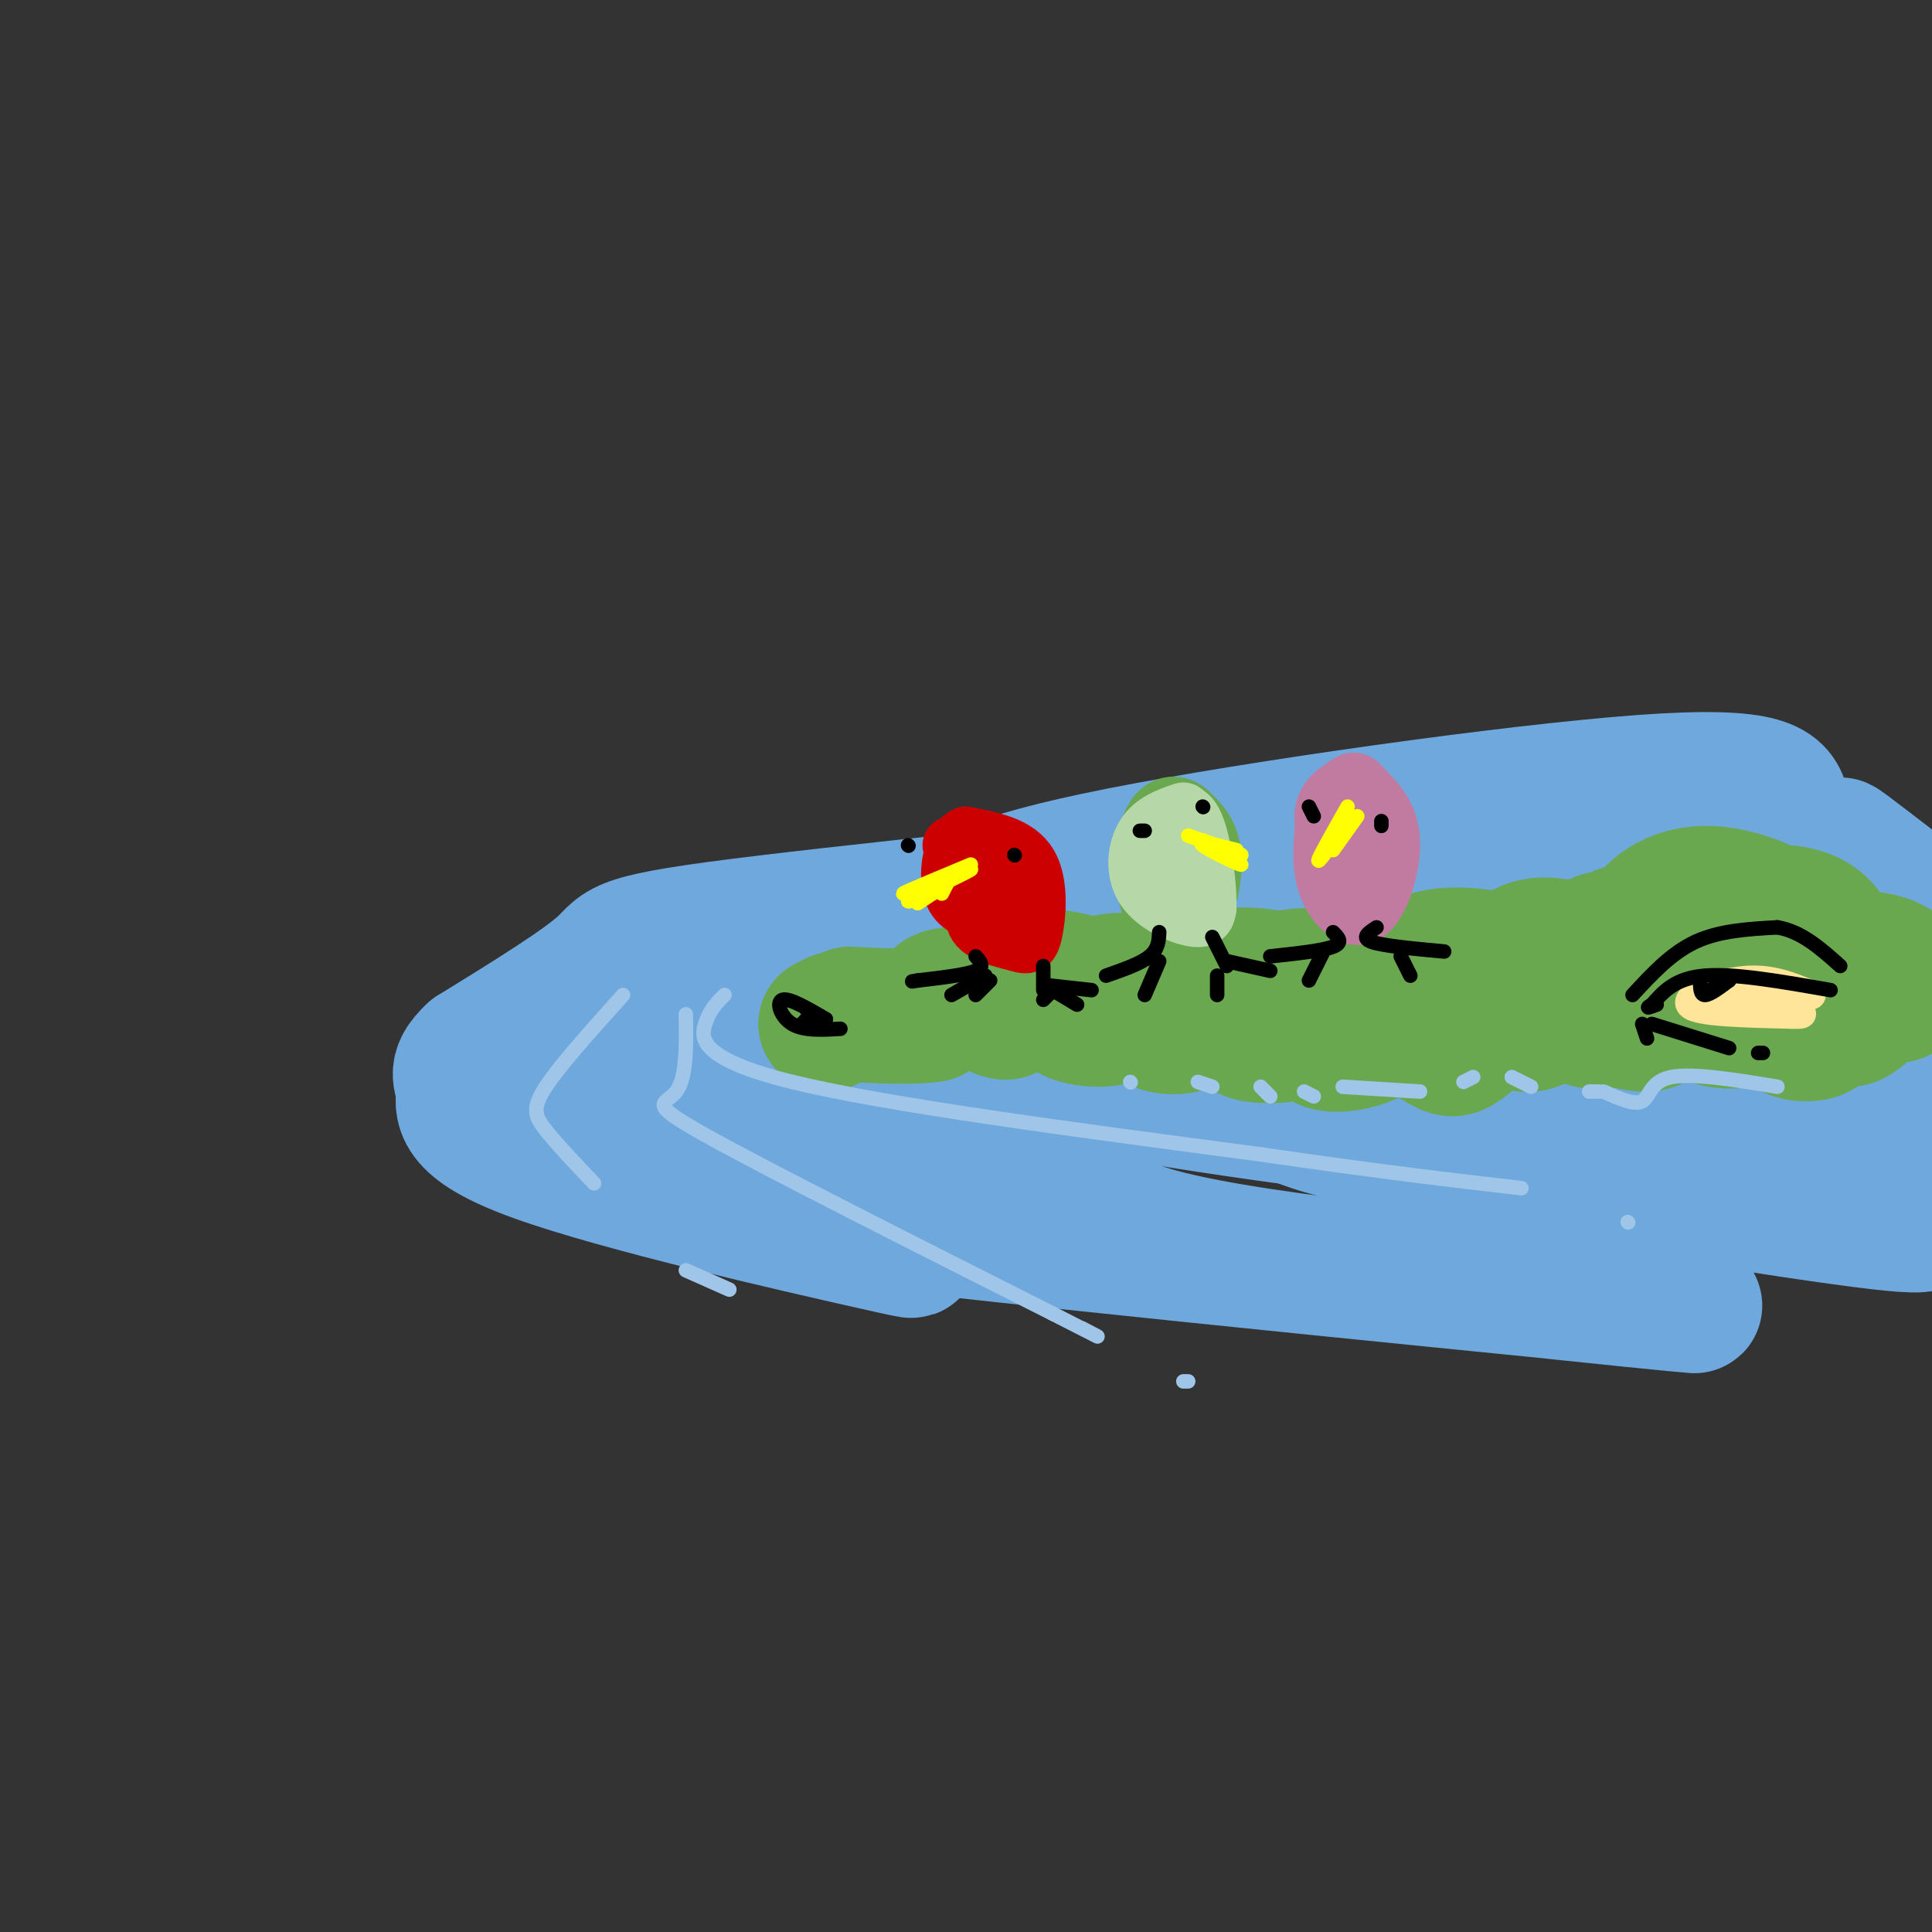 <svg viewBox='0 0 400 400' version='1.1' xmlns='http://www.w3.org/2000/svg' xmlns:xlink='http://www.w3.org/1999/xlink'><rect x="0" y="0" width="400" height="400" fill="#333333" stroke="none"/><g fill='none' stroke='rgb(111,168,220)' stroke-width='28' stroke-linecap='round' stroke-linejoin='round'><path d='M369,167c-1.050,-3.486 -2.099,-6.973 -29,-5c-26.901,1.973 -79.653,9.404 -108,15c-28.347,5.596 -32.289,9.356 -41,14c-8.711,4.644 -22.191,10.174 -31,16c-8.809,5.826 -12.945,11.950 -14,17c-1.055,5.050 0.973,9.025 3,13'/><path d='M149,237c1.840,3.122 4.939,4.428 20,6c15.061,1.572 42.083,3.409 53,6c10.917,2.591 5.729,5.935 39,11c33.271,5.065 105.000,11.853 87,10c-18.000,-1.853 -125.731,-12.345 -173,-18c-47.269,-5.655 -34.077,-6.473 -31,-9c3.077,-2.527 -3.962,-6.764 -11,-11'/><path d='M133,232c-2.799,-1.551 -4.296,0.070 1,-5c5.296,-5.070 17.387,-16.832 24,-23c6.613,-6.168 7.750,-6.744 20,-10c12.250,-3.256 35.614,-9.193 62,-13c26.386,-3.807 55.794,-5.484 37,-3c-18.794,2.484 -85.791,9.130 -118,13c-32.209,3.870 -29.631,4.963 -34,9c-4.369,4.037 -15.684,11.019 -27,18'/><path d='M98,218c-4.438,4.097 -2.032,5.338 -2,8c0.032,2.662 -2.311,6.744 15,13c17.311,6.256 54.276,14.684 69,18c14.724,3.316 7.207,1.519 4,0c-3.207,-1.519 -2.103,-2.759 -1,-4'/><path d='M118,222c2.019,3.018 4.038,6.035 6,8c1.962,1.965 3.866,2.877 13,5c9.134,2.123 25.498,5.456 32,6c6.502,0.544 3.144,-1.702 0,-4c-3.144,-2.298 -6.072,-4.649 -9,-7'/><path d='M131,220c11.425,1.855 22.851,3.710 37,4c14.149,0.290 31.023,-0.986 40,-2c8.977,-1.014 10.058,-1.767 14,-4c3.942,-2.233 10.745,-5.948 12,-9c1.255,-3.052 -3.038,-5.443 -7,-7c-3.962,-1.557 -7.591,-2.281 -11,-1c-3.409,1.281 -6.597,4.568 -2,7c4.597,2.432 16.979,4.010 24,4c7.021,-0.010 8.681,-1.609 11,-4c2.319,-2.391 5.296,-5.576 7,-8c1.704,-2.424 2.136,-4.089 -2,-5c-4.136,-0.911 -12.841,-1.069 -16,0c-3.159,1.069 -0.774,3.365 0,5c0.774,1.635 -0.065,2.610 9,2c9.065,-0.610 28.032,-2.805 47,-5'/><path d='M294,197c14.741,-2.480 28.095,-6.180 33,-8c4.905,-1.820 1.363,-1.760 -4,-1c-5.363,0.760 -12.547,2.222 -7,3c5.547,0.778 23.823,0.874 33,0c9.177,-0.874 9.254,-2.719 18,-5c8.746,-2.281 26.163,-4.999 0,-3c-26.163,1.999 -95.904,8.714 -137,15c-41.096,6.286 -53.548,12.143 -66,18'/><path d='M164,216c-6.881,3.476 8.917,3.167 53,2c44.083,-1.167 116.452,-3.190 141,-4c24.548,-0.810 1.274,-0.405 -22,0'/><path d='M218,218c-2.622,2.244 -5.244,4.489 21,9c26.244,4.511 81.356,11.289 100,12c18.644,0.711 0.822,-4.644 -17,-10'/><path d='M235,216c11.250,5.345 22.500,10.690 30,14c7.500,3.310 11.250,4.583 36,9c24.750,4.417 70.500,11.976 88,14c17.500,2.024 6.750,-1.488 -4,-5'/><path d='M332,218c26.330,7.414 52.660,14.828 63,17c10.340,2.172 4.692,-0.899 2,-3c-2.692,-2.101 -2.426,-3.231 -4,-6c-1.574,-2.769 -4.989,-7.175 -16,-14c-11.011,-6.825 -29.618,-16.068 -27,-15c2.618,1.068 26.462,12.448 39,17c12.538,4.552 13.769,2.276 15,0'/><path d='M401,208c-13.315,-8.106 -26.630,-16.212 -26,-19c0.630,-2.788 15.205,-0.258 22,1c6.795,1.258 5.811,1.244 0,-3c-5.811,-4.244 -16.449,-12.720 -16,-12c0.449,0.720 11.985,10.634 13,14c1.015,3.366 -8.493,0.183 -18,-3'/></g>
<g fill='none' stroke='rgb(106,168,79)' stroke-width='28' stroke-linecap='round' stroke-linejoin='round'><path d='M393,206c0.792,-2.234 1.584,-4.467 -1,-6c-2.584,-1.533 -8.544,-2.365 -11,0c-2.456,2.365 -1.409,7.926 0,10c1.409,2.074 3.179,0.661 5,-1c1.821,-1.661 3.694,-3.569 1,-7c-2.694,-3.431 -9.956,-8.385 -15,-8c-5.044,0.385 -7.870,6.110 -8,10c-0.130,3.890 2.435,5.945 5,8'/><path d='M369,212c1.632,1.716 3.211,2.006 5,2c1.789,-0.006 3.787,-0.309 5,-4c1.213,-3.691 1.641,-10.770 0,-15c-1.641,-4.230 -5.352,-5.613 -9,-6c-3.648,-0.387 -7.235,0.221 -10,2c-2.765,1.779 -4.710,4.730 -6,7c-1.290,2.270 -1.927,3.858 0,6c1.927,2.142 6.417,4.836 10,6c3.583,1.164 6.258,0.796 9,-2c2.742,-2.796 5.550,-8.020 2,-13c-3.550,-4.980 -13.457,-9.716 -21,-10c-7.543,-0.284 -12.723,3.885 -14,8c-1.277,4.115 1.349,8.176 4,11c2.651,2.824 5.325,4.412 8,6'/><path d='M352,210c3.592,1.485 8.573,2.196 10,0c1.427,-2.196 -0.699,-7.301 -2,-10c-1.301,-2.699 -1.775,-2.992 -6,-4c-4.225,-1.008 -12.199,-2.732 -16,-3c-3.801,-0.268 -3.428,0.919 -4,4c-0.572,3.081 -2.090,8.058 -1,11c1.090,2.942 4.788,3.851 7,4c2.212,0.149 2.940,-0.463 4,-2c1.060,-1.537 2.453,-3.999 1,-7c-1.453,-3.001 -5.751,-6.542 -9,-8c-3.249,-1.458 -5.448,-0.834 -8,2c-2.552,2.834 -5.456,7.878 -4,11c1.456,3.122 7.273,4.320 10,3c2.727,-1.320 2.363,-5.160 2,-9'/><path d='M336,202c-1.088,-2.367 -4.806,-3.783 -9,-5c-4.194,-1.217 -8.862,-2.234 -12,0c-3.138,2.234 -4.746,7.718 -4,11c0.746,3.282 3.845,4.363 6,4c2.155,-0.363 3.365,-2.171 5,-4c1.635,-1.829 3.696,-3.679 -1,-6c-4.696,-2.321 -16.150,-5.113 -23,-4c-6.850,1.113 -9.097,6.132 -8,10c1.097,3.868 5.537,6.586 8,8c2.463,1.414 2.947,1.522 5,0c2.053,-1.522 5.674,-4.676 4,-8c-1.674,-3.324 -8.643,-6.818 -14,-8c-5.357,-1.182 -9.102,-0.052 -12,2c-2.898,2.052 -4.949,5.026 -7,8'/><path d='M274,210c-1.514,2.662 -1.798,5.318 1,6c2.798,0.682 8.678,-0.611 11,-3c2.322,-2.389 1.085,-5.873 -2,-8c-3.085,-2.127 -8.018,-2.897 -12,-3c-3.982,-0.103 -7.014,0.462 -9,2c-1.986,1.538 -2.926,4.051 -4,6c-1.074,1.949 -2.282,3.336 0,4c2.282,0.664 8.054,0.605 11,-1c2.946,-1.605 3.066,-4.756 1,-7c-2.066,-2.244 -6.319,-3.582 -11,-4c-4.681,-0.418 -9.791,0.084 -14,2c-4.209,1.916 -7.518,5.247 -7,7c0.518,1.753 4.862,1.930 7,1c2.138,-0.930 2.069,-2.965 2,-5'/><path d='M248,207c-2.806,-1.879 -10.820,-4.076 -16,-4c-5.180,0.076 -7.526,2.425 -9,4c-1.474,1.575 -2.077,2.374 -1,3c1.077,0.626 3.835,1.078 6,1c2.165,-0.078 3.736,-0.686 4,-2c0.264,-1.314 -0.780,-3.333 -6,-5c-5.220,-1.667 -14.617,-2.983 -19,-2c-4.383,0.983 -3.752,4.263 -2,6c1.752,1.737 4.626,1.929 3,1c-1.626,-0.929 -7.750,-2.980 -11,-3c-3.250,-0.020 -3.625,1.990 -4,4'/><path d='M193,210c-3.500,0.667 -10.250,0.333 -17,0'/><path d='M176,210c0.000,0.000 0.100,0.100 0.1,0.1'/><path d='M173,211c0.000,0.000 -2.000,1.000 -2,1'/></g>
<g fill='none' stroke='rgb(255,229,153)' stroke-width='6' stroke-linecap='round' stroke-linejoin='round'><path d='M375,206c-4.222,-1.778 -8.444,-3.556 -14,-3c-5.556,0.556 -12.444,3.444 -11,5c1.444,1.556 11.222,1.778 21,2'/><path d='M371,210c3.500,0.167 1.750,-0.417 0,-1'/><path d='M371,206c0.000,0.000 -11.000,2.000 -11,2'/></g>
<g fill='none' stroke='rgb(0,0,0)' stroke-width='3' stroke-linecap='round' stroke-linejoin='round'><path d='M379,205c-9.917,-1.750 -19.833,-3.500 -26,-3c-6.167,0.500 -8.583,3.250 -11,6'/><path d='M342,208c-1.667,1.000 -0.333,0.500 1,0'/><path d='M358,203c-2.000,1.500 -4.000,3.000 -5,3c-1.000,0.000 -1.000,-1.500 -1,-3'/><path d='M358,203c0.000,0.000 -4.000,2.000 -4,2'/></g>
<g fill='none' stroke='rgb(204,0,0)' stroke-width='12' stroke-linecap='round' stroke-linejoin='round'><path d='M206,181c-2.488,3.815 -4.976,7.630 -4,10c0.976,2.370 5.416,3.295 8,4c2.584,0.705 3.311,1.190 4,-2c0.689,-3.190 1.340,-10.054 -1,-14c-2.340,-3.946 -7.670,-4.973 -13,-6'/><path d='M200,173c-2.956,1.289 -3.844,7.511 -3,11c0.844,3.489 3.422,4.244 6,5'/><path d='M197,175c0.000,0.000 5.000,14.000 5,14'/></g>
<g fill='none' stroke='rgb(106,168,79)' stroke-width='12' stroke-linecap='round' stroke-linejoin='round'><path d='M240,177c-1.714,3.411 -3.429,6.821 -2,10c1.429,3.179 6.000,6.125 9,4c3.000,-2.125 4.429,-9.321 4,-14c-0.429,-4.679 -2.714,-6.839 -5,-9'/><path d='M246,168c-1.970,-1.711 -4.394,-1.490 -6,0c-1.606,1.490 -2.394,4.247 -3,7c-0.606,2.753 -1.030,5.501 0,8c1.030,2.499 3.515,4.750 6,7'/></g>
<g fill='none' stroke='rgb(182,215,168)' stroke-width='12' stroke-linecap='round' stroke-linejoin='round'><path d='M245,168c-3.101,1.060 -6.202,2.119 -8,5c-1.798,2.881 -2.292,7.583 0,11c2.292,3.417 7.369,5.548 10,6c2.631,0.452 2.815,-0.774 3,-2'/><path d='M250,188c0.143,-4.417 -1.000,-14.458 -3,-18c-2.000,-3.542 -4.857,-0.583 -6,3c-1.143,3.583 -0.571,7.792 0,12'/><path d='M245,179c0.000,0.000 -3.000,8.000 -3,8'/></g>
<g fill='none' stroke='rgb(194,123,160)' stroke-width='12' stroke-linecap='round' stroke-linejoin='round'><path d='M274,172c-0.298,4.125 -0.595,8.250 1,12c1.595,3.750 5.083,7.125 8,5c2.917,-2.125 5.262,-9.750 5,-15c-0.262,-5.250 -3.131,-8.125 -6,-11'/><path d='M282,163c-1.512,-1.917 -2.292,-1.208 -4,0c-1.708,1.208 -4.345,2.917 -4,7c0.345,4.083 3.673,10.542 7,17'/><path d='M283,171c0.000,0.000 -2.000,14.000 -2,14'/></g>
<g fill='none' stroke='rgb(255,255,0)' stroke-width='3' stroke-linecap='round' stroke-linejoin='round'><path d='M201,179c-7.000,2.917 -14.000,5.833 -14,6c0.000,0.167 7.000,-2.417 14,-5'/><path d='M201,180c-0.667,0.600 -9.333,4.600 -12,6c-2.667,1.400 0.667,0.200 4,-1'/><path d='M196,183c0.000,0.000 -6.000,4.000 -6,4'/><path d='M196,183c0.000,0.000 -1.000,2.000 -1,2'/><path d='M246,173c5.250,1.917 10.500,3.833 11,4c0.500,0.167 -3.750,-1.417 -8,-3'/><path d='M249,174c1.131,0.917 7.958,4.708 8,5c0.042,0.292 -6.702,-2.917 -8,-4c-1.298,-1.083 2.851,-0.042 7,1'/><path d='M279,167c-2.833,5.000 -5.667,10.000 -6,11c-0.333,1.000 1.833,-2.000 4,-5'/><path d='M281,169c0.000,0.000 -5.000,7.000 -5,7'/></g>
<g fill='none' stroke='rgb(0,0,0)' stroke-width='3' stroke-linecap='round' stroke-linejoin='round'><path d='M202,198c1.000,1.083 2.000,2.167 0,3c-2.000,0.833 -7.000,1.417 -12,2'/><path d='M190,203c-2.000,0.333 -1.000,0.167 0,0'/><path d='M204,202c0.000,0.000 -7.000,4.000 -7,4'/><path d='M205,203c0.000,0.000 -3.000,3.000 -3,3'/><path d='M216,200c0.000,0.000 0.000,5.000 0,5'/><path d='M217,204c0.000,0.000 9.000,1.000 9,1'/><path d='M218,205c0.000,0.000 5.000,3.000 5,3'/><path d='M218,205c0.000,0.000 -2.000,2.000 -2,2'/><path d='M210,177c0.000,0.000 0.100,0.100 0.1,0.1'/><path d='M188,175c0.000,0.000 0.100,0.100 0.1,0.1'/><path d='M236,172c0.000,0.000 1.000,0.000 1,0'/><path d='M249,167c0.000,0.000 0.100,0.100 0.1,0.1'/><path d='M240,193c-0.083,1.750 -0.167,3.500 -2,5c-1.833,1.500 -5.417,2.750 -9,4'/><path d='M240,199c0.000,0.000 -3.000,7.000 -3,7'/><path d='M251,194c0.000,0.000 3.000,6.000 3,6'/><path d='M254,199c0.000,0.000 9.000,2.000 9,2'/><path d='M252,202c0.000,0.000 0.000,4.000 0,4'/><path d='M276,193c1.083,1.083 2.167,2.167 0,3c-2.167,0.833 -7.583,1.417 -13,2'/><path d='M274,197c0.000,0.000 -3.000,6.000 -3,6'/><path d='M285,192c-1.667,1.083 -3.333,2.167 -1,3c2.333,0.833 8.667,1.417 15,2'/><path d='M290,198c0.000,0.000 2.000,4.000 2,4'/></g>
<g fill='none' stroke='rgb(159,197,232)' stroke-width='3' stroke-linecap='round' stroke-linejoin='round'><path d='M150,206c-1.533,1.533 -3.067,3.067 -4,6c-0.933,2.933 -1.267,7.267 18,12c19.267,4.733 58.133,9.867 97,15'/><path d='M261,239c25.167,3.667 39.583,5.333 54,7'/><path d='M337,253c0.000,0.000 0.100,0.100 0.1,0.1'/><path d='M142,210c0.089,6.578 0.178,13.156 -2,16c-2.178,2.844 -6.622,1.956 6,9c12.622,7.044 42.311,22.022 72,37'/><path d='M218,272c13.000,6.667 9.500,4.833 6,3'/><path d='M245,286c0.000,0.000 1.000,0.000 1,0'/><path d='M129,206c-6.533,7.267 -13.067,14.533 -16,19c-2.933,4.467 -2.267,6.133 0,9c2.267,2.867 6.133,6.933 10,11'/><path d='M142,263c0.000,0.000 9.000,4.000 9,4'/><path d='M368,225c-8.800,-1.444 -17.600,-2.889 -22,-2c-4.400,0.889 -4.400,4.111 -6,5c-1.600,0.889 -4.800,-0.556 -8,-2'/><path d='M331,226c0.000,0.000 -2.000,0.000 -2,0'/><path d='M317,225c0.000,0.000 -4.000,-2.000 -4,-2'/><path d='M305,223c0.000,0.000 -2.000,1.000 -2,1'/><path d='M294,226c0.000,0.000 -16.000,-1.000 -16,-1'/><path d='M272,227c0.000,0.000 -2.000,-1.000 -2,-1'/><path d='M263,227c0.000,0.000 -2.000,-2.000 -2,-2'/><path d='M251,225c0.000,0.000 -3.000,-1.000 -3,-1'/><path d='M234,224c0.000,0.000 0.100,0.100 0.1,0.1'/></g>
<g fill='none' stroke='rgb(0,0,0)' stroke-width='3' stroke-linecap='round' stroke-linejoin='round'><path d='M286,171c0.000,0.000 0.000,-1.000 0,-1'/><path d='M271,167c0.000,0.000 1.000,2.000 1,2'/><path d='M338,206c4.000,-4.333 8.000,-8.667 13,-11c5.000,-2.333 11.000,-2.667 17,-3'/><path d='M368,192c5.000,0.833 9.000,4.417 13,8'/><path d='M342,212c0.000,0.000 16.000,5.000 16,5'/><path d='M364,218c0.000,0.000 1.000,0.000 1,0'/><path d='M340,212c0.000,0.000 1.000,3.000 1,3'/><path d='M174,213c-3.800,0.222 -7.600,0.444 -10,-1c-2.400,-1.444 -3.400,-4.556 -2,-5c1.400,-0.444 5.200,1.778 9,4'/><path d='M167,209c0.000,0.000 3.000,3.000 3,3'/><path d='M167,209c0.000,0.000 2.000,2.000 2,2'/><path d='M167,211c0.000,0.000 -1.000,1.000 -1,1'/></g>
</svg>